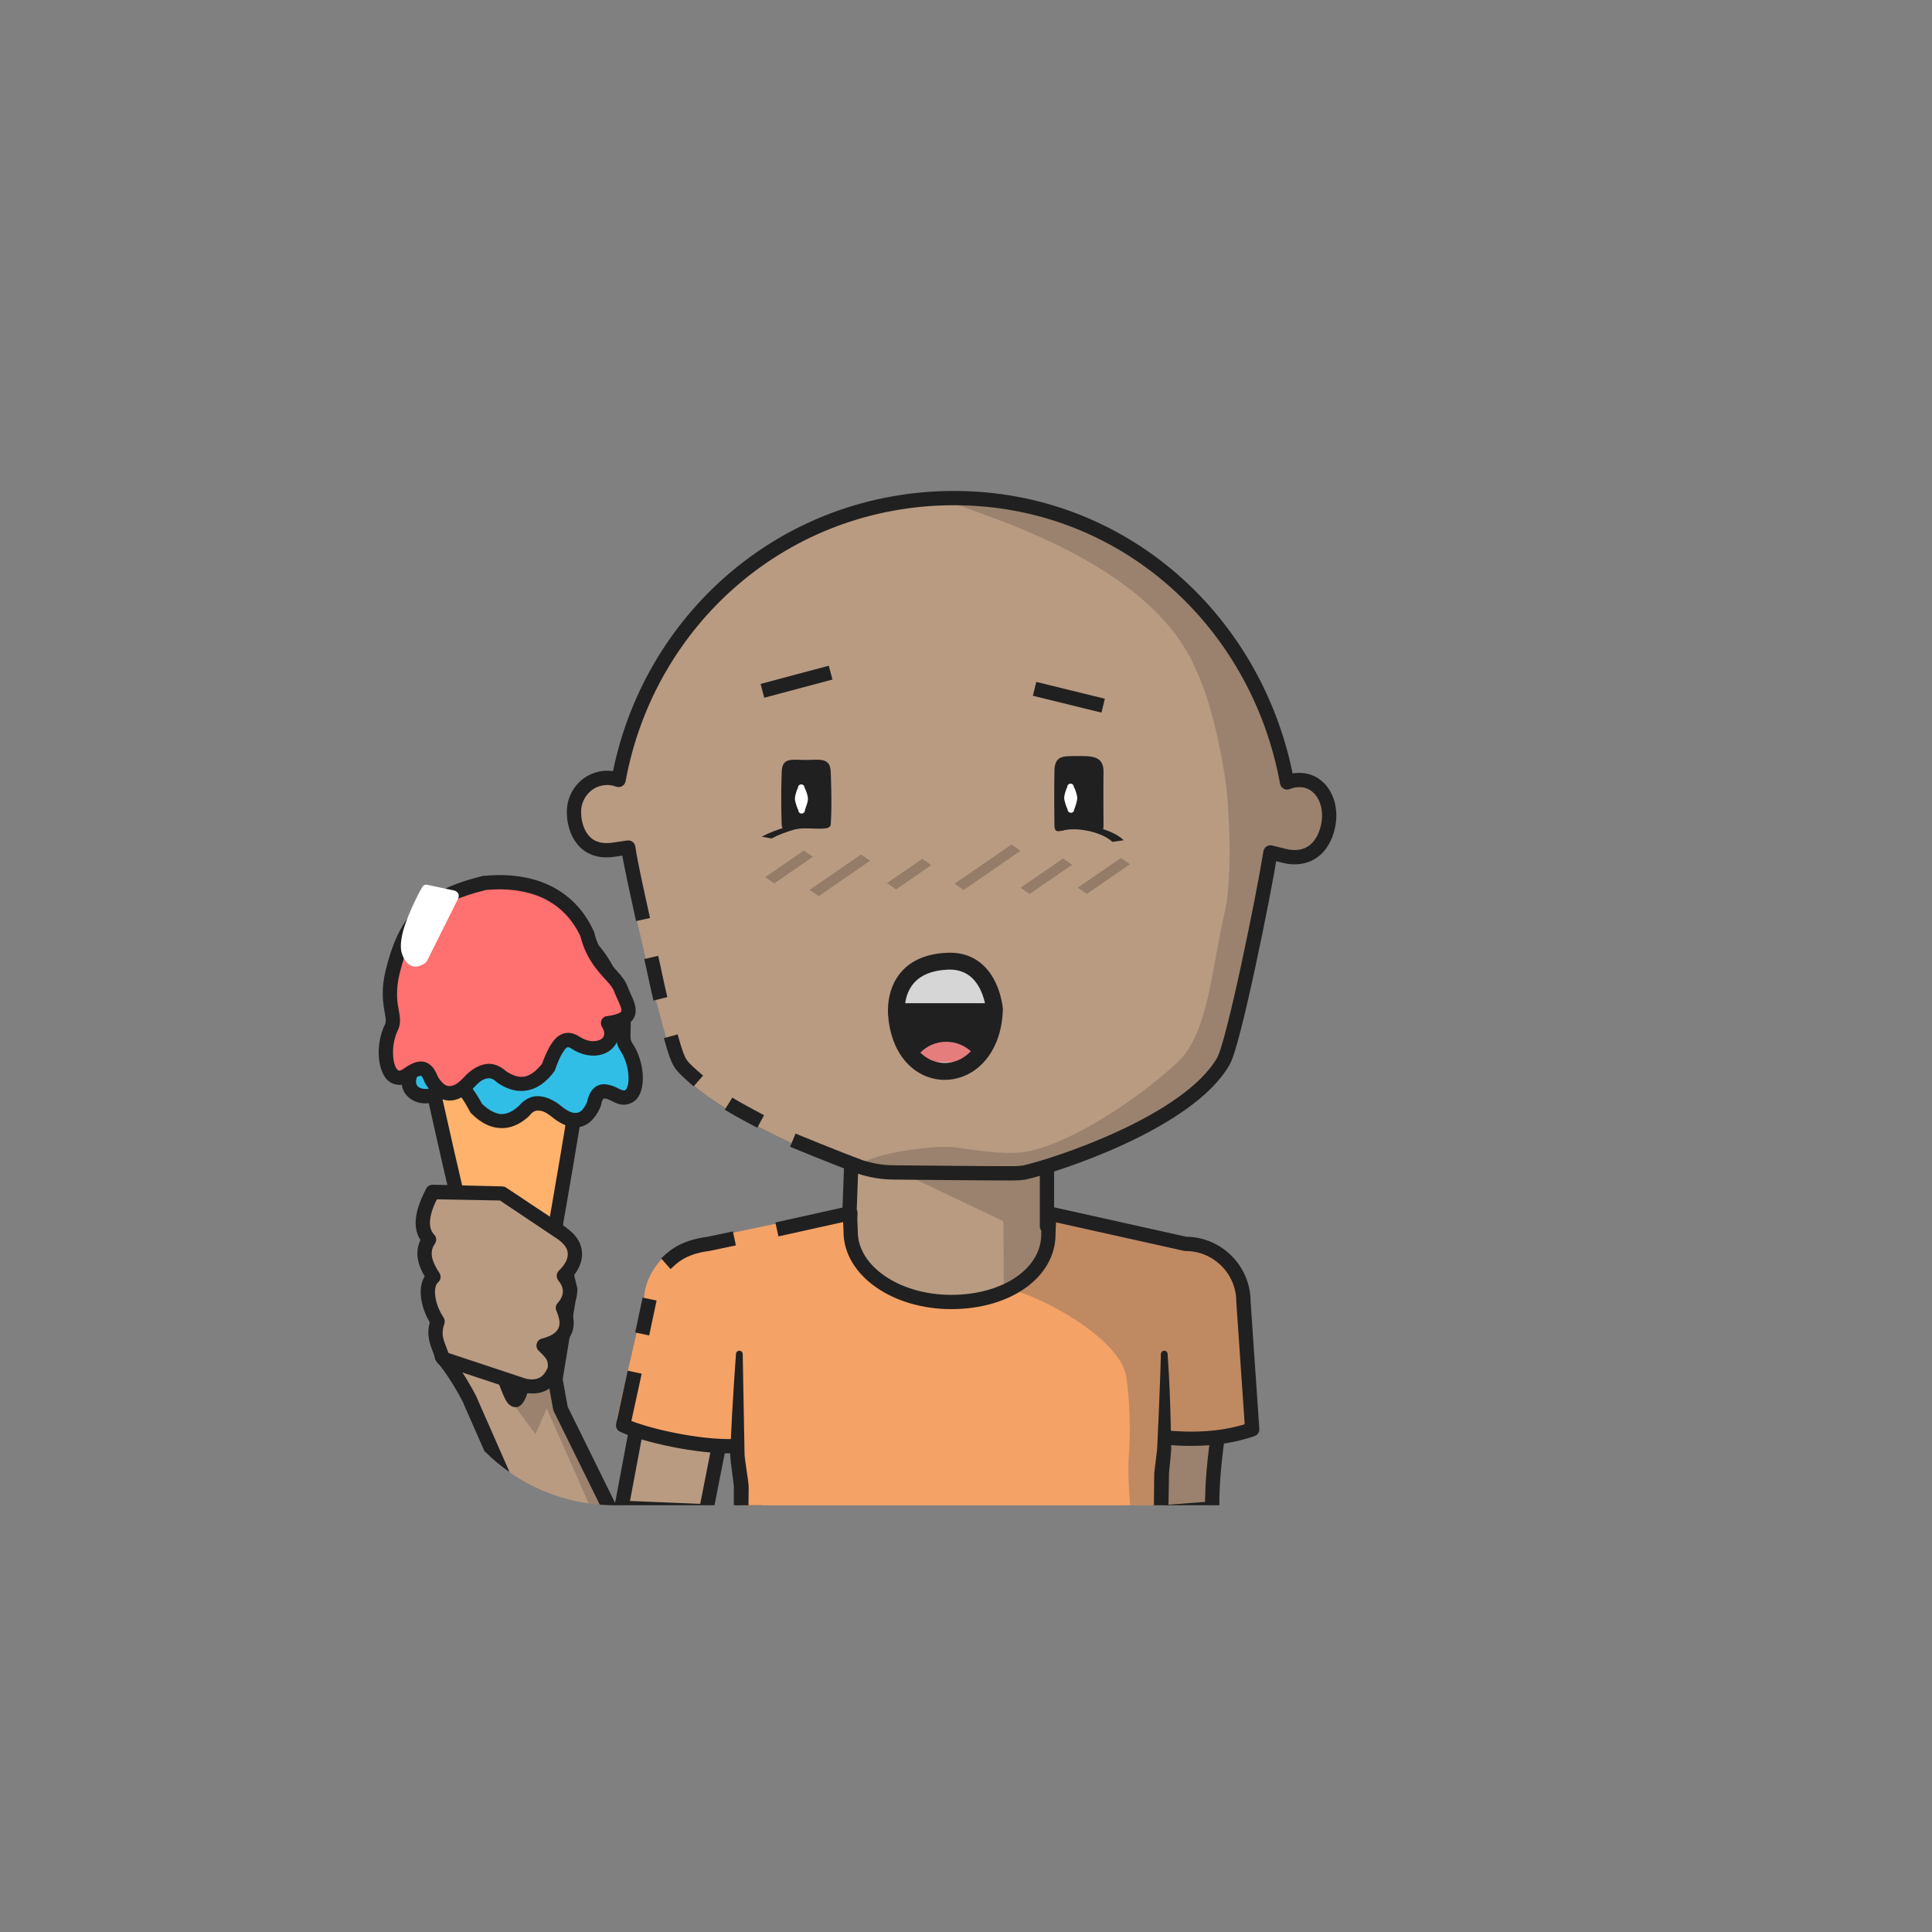 <?xml version="1.0" encoding="UTF-8" standalone="no"?>
<!DOCTYPE svg PUBLIC "-//W3C//DTD SVG 1.1//EN" "http://www.w3.org/Graphics/SVG/1.1/DTD/svg11.dtd">
<svg xmlns="http://www.w3.org/2000/svg" xmlns:xlink="http://www.w3.org/1999/xlink" xmlns:serif="http://www.serif.com/" width="100%" height="100%" viewBox="0 0 541 541" version="1.1" xml:space="preserve" style="fill-rule:evenodd;clip-rule:evenodd;stroke-linejoin:round;stroke-miterlimit:2;">
    <rect x="0" y="0" width="541" height="541" fill="#808080" stroke="none"/>
    <g transform="matrix(1,0,0,1,-10668,-117)">
        <g id="Rover" transform="matrix(0.92,0,0,1.307,10702.6,104.16)">
            <rect x="-37.05" y="10.062" width="586.957" height="413.292" style="fill:none;"/>
        </g>
    </g>
<g transform="matrix(1,0,0,1,-3896,-16858)">
        <g id="MK9U4k_Rover" transform="matrix(0.92,0,0,1.307,3930.93,16845)">
            <rect x="-37.05" y="10.062" width="586.957" height="413.292" style="fill:none;"/>
            <g transform="matrix(1.602,0,0,1.182,71.469,84.805)">
                <g id="MK9U4k_skins">
                    <g id="Diamond-Face-White" serif:id="MK9U4k_Diamond Face White">
                        <path d="M217.349,48.484C217.349,30.131 201.756,15.253 182.522,15.253C145.109,15.253 86.002,15.253 48.59,15.253C29.355,15.253 13.763,30.131 13.763,48.484C13.763,84.182 13.763,140.58 13.763,176.277C13.763,194.63 29.355,209.508 48.59,209.508L182.522,209.508C201.756,209.508 217.349,194.63 217.349,176.277C217.349,140.58 217.349,84.182 217.349,48.484Z" style="fill:none;"/>
                        <clipPath id="MK9U4k__clip1">
                            <path d="M217.349,48.484C217.349,30.131 201.756,15.253 182.522,15.253C145.109,15.253 86.002,15.253 48.59,15.253C29.355,15.253 13.763,30.131 13.763,48.484C13.763,84.182 13.763,140.58 13.763,176.277C13.763,194.63 29.355,209.508 48.59,209.508L182.522,209.508C201.756,209.508 217.349,194.63 217.349,176.277C217.349,140.58 217.349,84.182 217.349,48.484Z"/>
                        </clipPath>
                        <g clip-path="url(#MK9U4k__clip1)">
                            <g id="MK9U4k_skin2" transform="matrix(0.416,0,0,0.564,8.745,-26.529)">
                                <g>
                                    <g transform="matrix(1.63,0,0,1.148,-861.8,-526.88)">
                                        <path d="M598.934,772.422L589.198,824.206L612.899,825.196L619.055,793.969L626.464,802.368L626.844,825.589L730.109,826.205L754.744,824.438C754.379,807.425 760.04,785.809 760.404,773.028C760.521,768.9 761.024,757.984 753.996,755.737L708.423,745.403L708.423,716.914L653.995,716.914L652.929,746.113L607.526,754.505C600.591,756.882 598.929,765.633 598.934,772.422Z" style="fill:rgb(185,155,130);"/>
                                    </g>
                                    <g transform="matrix(1.878,0,0,1.412,-295.733,-22.317)">
                                        <path d="M313.592,225.533L300.253,223.265L274.853,235.067L302.85,247.545L302.956,261.91C302.977,261.947 308.321,264.338 311.61,263.09C316.187,261.352 328.072,260.443 329.265,261.077C335.413,264.349 333.638,263.054 336.544,264.86C339.357,266.608 329.439,267.584 331.26,274.674C334.695,288.053 334.866,312.164 332.38,312.386L354.012,311.476L357.772,272.683C358.647,267.032 357.54,262.38 354.904,258.499L313.592,250.006L313.592,225.533Z" style="fill:rgb(32,32,32);fill-opacity:0.2;"/>
                                    </g>
                                    <g transform="matrix(1.63,0,0,1.148,-861.8,-526.88)">
                                        <path d="M598.934,772.422L589.198,824.206L612.899,825.196L619.055,793.969L626.464,802.368L626.844,825.589L730.109,826.205L754.744,824.438C754.379,807.425 760.04,785.809 760.404,773.028C760.521,768.9 761.024,757.984 753.996,755.737L708.423,745.403L708.423,716.914L653.995,716.914L652.929,746.113L607.526,754.505C600.591,756.882 598.929,765.633 598.934,772.422Z" style="fill:none;stroke:rgb(32,32,32);stroke-width:4px;"/>
                                    </g>
                                    <g transform="matrix(1.63,0,0,1.148,-1053.36,-526.88)">
                                        <path d="M739.621,781.29L737.459,802.601C737.451,802.718 737.455,802.834 737.471,802.95L738.738,814.005C738.738,814.005 738.855,824.631 738.855,824.631C739.866,825.167 740.319,825.607 740.869,825.599C741.419,825.592 741.859,825.139 741.851,824.589L742.855,824.575L742.671,813.857C742.67,813.779 742.664,813.701 742.654,813.623L740.953,802.606C740.953,802.606 741.61,781.422 741.61,781.422C741.647,780.873 741.231,780.398 740.682,780.361C740.133,780.325 739.658,780.741 739.621,781.29Z" style="fill:rgb(32,32,32);"/>
                                    </g>
                                    <g transform="matrix(1.63,0,0,1.148,-863.62,-526.88)">
                                        <path d="M739.621,781.417L740.19,802.622C740.19,802.622 738.749,813.669 738.749,813.669C738.74,813.75 738.736,813.831 738.737,813.913L738.855,824.631C739.866,825.167 740.319,825.607 740.869,825.599C741.419,825.592 741.859,825.139 741.851,824.589L742.855,824.575L742.673,813.954C742.673,813.954 743.676,802.909 743.676,802.909C743.687,802.809 743.69,802.709 743.684,802.609L741.611,781.294C741.577,780.745 741.103,780.327 740.554,780.361C740.005,780.395 739.587,780.868 739.621,781.417Z" style="fill:rgb(32,32,32);"/>
                                    </g>
                                </g>
                            </g>
                        </g>
                    </g>
                </g>
            </g>
            <g transform="matrix(1.602,0,0,1.182,71.469,84.805)">
                <g id="MK9U4k_shirts">
                    <g id="MK9U4k_blueShirt">
                        <path d="M217.349,48.484C217.349,30.131 201.756,15.253 182.522,15.253C145.109,15.253 86.002,15.253 48.59,15.253C29.355,15.253 13.763,30.131 13.763,48.484C13.763,84.182 13.763,140.58 13.763,176.277C13.763,194.63 29.355,209.508 48.59,209.508C86.002,209.508 145.109,209.508 182.522,209.508C201.756,209.508 217.349,194.63 217.349,176.277C217.349,140.58 217.349,84.182 217.349,48.484Z" style="fill:none;"/>
                        <clipPath id="MK9U4k__clip2">
                            <path d="M217.349,48.484C217.349,30.131 201.756,15.253 182.522,15.253C145.109,15.253 86.002,15.253 48.59,15.253C29.355,15.253 13.763,30.131 13.763,48.484C13.763,84.182 13.763,140.58 13.763,176.277C13.763,194.63 29.355,209.508 48.59,209.508C86.002,209.508 145.109,209.508 182.522,209.508C201.756,209.508 217.349,194.63 217.349,176.277C217.349,140.58 217.349,84.182 217.349,48.484Z"/>
                        </clipPath>
                        <g clip-path="url(#MK9U4k__clip2)">
                            <g transform="matrix(0.835,0,0,0.796,-128.461,-41.088)">
                                <path d="M212.397,295.097L218.557,268.284C218.557,261.012 225.456,254.048 232.728,254.048L263.277,247.604C262.748,248.953 265.592,251.068 265.592,252.533C265.592,261.364 275.842,268.533 288.467,268.533C301.092,268.533 311.342,261.364 311.342,252.533C311.342,251.068 311.06,249.649 310.532,248.3L341.792,255.3C349.064,255.3 354.968,261.204 354.968,268.476L356.985,296.14C357.185,298.212 339.31,299.44 337.238,299.04L336.198,346.853L238.526,346.853L240.472,312.841L239.016,301.524C237.944,301.324 212.597,296.969 212.397,295.097Z" style="fill:rgb(245,162,102);"/>
                            </g>
                            <g transform="matrix(0.835,0,0,0.796,-128.461,-41.088)">
                                <path d="M311.1,249.209L341.792,255.3C349.064,255.3 354.968,261.204 354.968,268.476L357.434,297.069L350.562,299.684L337.122,299.701C337.322,301.774 337.38,315.583 336.355,317.427C335.456,319.046 330.431,337.716 329.608,321.042C329.318,315.159 328.436,308.714 328.917,302.991C329.326,298.136 329.036,289.992 328.301,285.532C326.463,274.373 298.161,262.238 299.93,266.426C300.94,268.816 313.404,252.334 311.1,249.209Z" style="fill:rgb(92,92,92);fill-opacity:0.35;"/>
                            </g>
                            <g transform="matrix(0.835,0,0,0.796,-128.461,-41.088)">
                                <path d="M218.157,275.813L219.841,267.866" style="fill:none;stroke:rgb(32,32,32);stroke-width:3.25px;"/>
                            </g>
                            <g transform="matrix(0.835,0,0,0.796,-128.461,-27.161)">
                                <path d="M239.062,283.861C230.962,284.131 218.809,281.387 213.817,279.112L216.449,267.024" style="fill:none;stroke:rgb(32,32,32);stroke-width:3.25px;"/>
                            </g>
                            <g transform="matrix(0.835,0,0,0.796,-128.461,-41.088)">
                                <path d="M223.535,259.814C224.809,258.696 226.97,256.102 233.221,255.3L239.139,254.052" style="fill:none;stroke:rgb(32,32,32);stroke-width:3.25px;"/>
                            </g>
                            <g transform="matrix(0.835,0,0,0.796,-128.461,-41.088)">
                                <path d="M248.813,252.011L265.536,248.3C265.393,250.131 265.592,251.068 265.592,252.533C265.592,261.364 275.842,268.533 288.467,268.533C301.092,268.533 310.584,261.933 310.584,253.102C310.584,251.637 310.757,250.559 310.721,248.376L341.792,255.3C349.064,255.3 354.968,261.204 354.968,268.476L356.956,297.533C351.306,299.492 344.75,300.093 337.331,299.398" style="fill:none;stroke:rgb(32,32,32);stroke-width:3.25px;"/>
                            </g>
                            <g transform="matrix(0.679,0,0,0.648,-6.676,-8.989)">
                                <path d="M235.959,350.276L236.33,328.306L236.962,321.591C236.855,316.371 236.74,310.756 236.533,305.567C236.375,301.63 236.16,297.954 235.941,294.878C235.928,294.358 235.494,293.947 234.974,293.961C234.453,293.974 234.042,294.408 234.056,294.928C234.012,297.287 233.91,299.995 233.804,302.906C233.591,308.778 233.314,315.428 233.005,321.535L232.198,328.238L231.96,350.228C231.946,351.332 232.832,352.239 233.935,352.252C235.039,352.265 235.946,351.38 235.959,350.276Z" style="fill:rgb(32,32,32);"/>
                            </g>
                            <g transform="matrix(0.679,0,0,0.648,-87.407,-8.989)">
                                <path d="M237.775,349.642C238.228,349.55 238.018,349.262 237.657,348.982C237.669,348.778 237.682,348.549 237.673,348.329C237.539,344.984 237.543,337.581 237.613,332.287C237.617,331.899 237.549,331.108 237.422,330.12C237.11,327.705 236.453,323.891 236.459,322.857L235.941,294.929C235.955,294.408 235.544,293.975 235.024,293.961C234.504,293.947 234.07,294.357 234.056,294.878C233.71,299.824 233.305,305.584 232.974,311.628C232.772,315.297 232.617,319.06 232.447,322.799C232.435,323.209 232.489,323.994 232.596,324.963C232.866,327.424 233.477,331.289 233.463,332.248C233.432,337.616 233.476,345.123 233.651,348.514C233.698,349.441 233.765,350.105 233.828,350.415C234.064,351.574 234.83,351.938 235.086,352.042C236.105,352.466 237.277,351.983 237.701,350.964C237.882,350.528 237.898,350.064 237.775,349.642ZM236.925,348.507C237.239,348.706 237.484,348.983 237.643,349.302C237.638,349.524 237.658,349.665 237.757,349.647L237.775,349.642C237.742,349.525 237.697,349.411 237.643,349.302C237.644,349.208 237.651,349.099 237.657,348.982C237.43,348.804 237.143,348.629 236.925,348.507Z" style="fill:rgb(32,32,32);"/>
                            </g>
                        </g>
                    </g>
                </g>
            </g>
            <g id="MK9U4k_border_mask" transform="matrix(1.602,0,0,1.182,72.819,85.186)">
                <path d="M217.349,48.484C217.349,30.131 201.756,15.253 182.522,15.253C145.109,15.253 86.002,15.253 48.59,15.253C29.355,15.253 13.763,30.131 13.763,48.484L13.763,176.277C13.763,194.63 29.355,209.508 48.59,209.508L182.522,209.508C201.756,209.508 217.349,194.63 217.349,176.277C217.349,140.58 217.349,84.182 217.349,48.484Z" style="fill:none;"/>
            </g>
        </g>
    </g><g transform="matrix(1,0,0,1,-769,-1856)">
        <g id="GgYUVp_Avatar_ssal" transform="matrix(0.92,0,0,1.307,803.469,1843.28)">
            <rect x="-37.05" y="10.062" width="586.957" height="413.292" style="fill:none;"/>
            <g transform="matrix(1.602,0,0,1.182,71.469,84.805)">
                <g id="GgYUVp_skins">
                    <g id="GgYUVp_skin1">
                        <path d="M217.349,48.484C217.349,30.131 201.756,15.253 182.522,15.253L48.59,15.253C29.355,15.253 13.763,30.131 13.763,48.484L13.763,176.277C13.763,194.63 29.355,209.508 48.59,209.508L182.522,209.508C201.756,209.508 217.349,194.63 217.349,176.277L217.349,48.484Z" style="fill:none;"/>
                        <clipPath id="GgYUVp__clip1">
                            <path d="M217.349,48.484C217.349,30.131 201.756,15.253 182.522,15.253L48.59,15.253C29.355,15.253 13.763,30.131 13.763,48.484L13.763,176.277C13.763,194.63 29.355,209.508 48.59,209.508L182.522,209.508C201.756,209.508 217.349,194.63 217.349,176.277L217.349,48.484Z"/>
                        </clipPath>
                        <g clip-path="url(#GgYUVp__clip1)">
                            <g id="GgYUVp_skin2" transform="matrix(0.416,0,0,0.564,8.745,-26.529)">
                                <g transform="matrix(1.63,0,0,1.148,-1172.53,-2972.84)">
                                    <path d="M846.803,2860.49C846.765,2860.42 802.829,2843.83 795.424,2830.45C792.082,2824.41 780.845,2774.17 780.248,2770.15C779.724,2770.24 778.638,2770.24 778.094,2770.33C769.777,2771.58 766.985,2764.98 766.985,2759.73C766.985,2754.48 771.151,2750.22 776.283,2750.22C777.408,2750.22 778.486,2750.43 779.484,2750.8C787.741,2705.8 826.123,2671.9 873.489,2671.9C920.892,2671.9 958.583,2706.45 966.797,2751.5C967.865,2751.06 969.031,2750.82 970.252,2750.82C975.384,2750.82 978.596,2755.44 978.596,2760.68C978.596,2765.93 975.588,2773.62 966.982,2772.27C966.343,2772.17 962.752,2771.23 962.142,2771.1C960.265,2782.94 950.709,2825.84 947.923,2830.9C942.678,2840.45 910.004,2854.24 896.582,2859.24C893.222,2860.4 889.686,2860.98 886.129,2860.93C874.326,2860.82 846.803,2860.49 846.803,2860.49Z" style="fill:rgb(185,155,130);"/>
                                </g>
                                <g transform="matrix(2.005,0,0,1.412,-329.647,-22.317)">
                                    <g id="GgYUVp_shadow_norm">
                                        <path d="M307.174,236.131C303.818,236.17 270.888,236.759 269.047,235.063C266.671,232.875 282.525,230.115 288.602,230.409C292.157,230.581 301.21,232.639 306.898,231.361C317.805,228.911 332.576,218.67 340.645,211.141C347.72,204.539 348.447,189.363 351.36,177.075C353.146,169.54 352.513,153.188 351.442,146.296C348.841,129.564 345.04,122.302 344.908,121.983C332.488,91.857 277.797,82.791 289.848,82.791C328.387,82.791 359.764,111.131 366.442,147.75C367.31,147.394 368.258,147.198 369.251,147.198C373.423,147.198 374.713,151.261 374.713,155.527C374.713,159.793 372.374,164.852 368.202,164.852C367.676,164.852 362.024,163.28 361.529,163.175C362.174,167.843 352.867,209.356 350.112,211.968C342.756,218.946 336.15,223.456 327.009,228.204C321.204,231.219 313.147,236.062 307.174,236.131Z" style="fill:rgb(32,32,32);fill-opacity:0.2;"/>
                                    </g>
                                </g>
                                <g transform="matrix(1.63,0,0,1.148,-1172.53,-2972.84)">
                                    <path d="M819.294,2846.42C816.456,2844.89 812.84,2843.02 810.298,2841.43" style="fill:none;stroke:rgb(32,32,32);stroke-width:4px;"/>
                                </g>
                                <g transform="matrix(1.63,0,0,1.148,-1172.53,-2972.84)">
                                    <path d="M801.839,2835.07C799.775,2833.27 797.536,2831.45 796.619,2829.81C795.974,2828.66 795.354,2827.07 794.108,2822.56" style="fill:none;stroke:rgb(32,32,32);stroke-width:4px;"/>
                                </g>
                                <g transform="matrix(1.63,0,0,1.148,-1172.53,-2972.84)">
                                    <path d="M791.208,2812.08C790.384,2808.75 789.456,2804.05 788.63,2800.49" style="fill:none;stroke:rgb(32,32,32);stroke-width:4px;"/>
                                </g>
                                <g transform="matrix(1.63,0,0,1.148,-1172.53,-2972.84)">
                                    <path d="M786.342,2789.88C784.417,2781.15 782.826,2774 782.192,2769.73C781.667,2769.82 778.638,2770.24 778.094,2770.33C769.777,2771.58 766.985,2764.98 766.985,2759.73C766.985,2754.48 771.151,2750.22 776.283,2750.22C777.408,2750.22 778.486,2750.43 779.484,2750.8C787.741,2705.8 826.123,2671.9 873.489,2671.9C920.892,2671.9 958.583,2706.45 966.797,2751.5C967.865,2751.06 969.031,2750.82 970.252,2750.82C975.384,2750.82 978.596,2755.44 978.596,2760.68C978.596,2765.93 975.588,2773.62 966.982,2772.27C966.343,2772.17 962.752,2771.23 962.142,2771.1C960.265,2782.94 951.836,2824.49 948.97,2829.51C939.215,2846.6 902.062,2858.72 893.08,2860.73C892.011,2860.87 890.933,2860.94 889.854,2860.93C884.336,2860.95 865.479,2860.77 856.496,2860.68C853.386,2860.65 850.3,2860.14 847.341,2859.19C839.981,2856.48 828.306,2851.65 828.306,2851.65" style="fill:none;stroke:rgb(32,32,32);stroke-width:4px;"/>
                                </g>
                            </g>
                        </g>
                    </g>
                </g>
            </g>
        </g>
    </g><g transform="matrix(1,0,0,1,-2646,0)">
        <g id="GN4Upg_b1_h1_fg_buzzCut" transform="matrix(0.92,0,0,1.307,2680.92,-13.147)">
            <rect x="-37.05" y="10.062" width="586.957" height="413.292" style="fill:none;"/>
        </g>
    </g><g transform="matrix(1,0,0,1,-807,-6818)">
        <g id="G6mUVL_b_m12_WowMouth" transform="matrix(0.92,0,0,1.307,841.91,6805.66)">
            <rect x="-37.05" y="10.062" width="586.957" height="413.292" style="fill:none;"/>
            <g transform="matrix(-0.412,-3.55082e-17,5.87256e-17,-0.338,346.329,450.089)">
                <g id="G6mUVL_mouths">
                    <path id="G6mUVL_cute_smile_mouth" d="M198.067,664.123C198.881,637.525 217.486,624.126 235.65,624.563C252.154,624.961 268.293,636.781 270.394,660.503C270.534,662.086 274.157,692.804 232.852,694.415C200.879,695.661 198.067,664.123 198.067,664.123Z" style="fill:rgb(32,32,32);"/>
                    <clipPath id="G6mUVL__clip1">
                        <path id="cute_smile_mouth1" serif:id="G6mUVL_cute_smile_mouth" d="M198.067,664.123C198.881,637.525 217.486,624.126 235.65,624.563C252.154,624.961 268.293,636.781 270.394,660.503C270.534,662.086 274.157,692.804 232.852,694.415C200.879,695.661 198.067,664.123 198.067,664.123Z"/>
                    </clipPath>
                    <g clip-path="url(#G6mUVL__clip1)">
                        <g transform="matrix(-2.64,2.77592e-16,-3.23263e-16,-2.267,19262,39946)">
                            <rect x="7183.4" y="17310.7" width="51.958" height="15.37" style="fill:rgb(214,214,214);"/>
                        </g>
                        <g transform="matrix(-2.64,2.77592e-16,-3.23263e-16,-2.267,19262,39941.5)">
                            <circle cx="7207.72" cy="17345.1" r="10.233" style="fill:rgb(229,125,125);"/>
                        </g>
                        <g transform="matrix(-2.64,2.77592e-16,-3.23263e-16,-2.267,19262,39873.8)">
                            <rect x="7183.4" y="17310.7" width="51.958" height="15.37" style="fill:rgb(214,214,214);"/>
                        </g>
                    </g>
                    <path id="cute_smile_mouth2" serif:id="G6mUVL_cute_smile_mouth" d="M191.84,663.982C191.835,664.165 191.84,664.349 191.856,664.531C191.856,664.531 193.196,679.05 203.498,689.297C209.739,695.505 219.076,700.306 233.135,699.758C249.139,699.133 259.191,694.505 265.601,688.845C278.443,677.508 276.713,661.326 276.604,660.097C275.596,648.711 271.589,639.811 265.999,633.294C258.106,624.093 247.011,619.486 235.825,619.217C223.534,618.921 211.009,623.873 202.41,634.143C196.359,641.371 192.228,651.316 191.84,663.982ZM204.303,663.961C204.664,653.992 207.741,646.1 212.524,640.387C218.458,633.3 226.993,629.705 235.475,629.91C243.104,630.093 250.587,633.363 255.97,639.639C260.395,644.797 263.385,651.895 264.183,660.908C264.26,661.78 265.783,673.343 256.672,681.387C251.944,685.561 244.372,688.612 232.569,689.072C223.284,689.434 217.049,686.407 212.927,682.307C205.909,675.326 204.503,665.68 204.304,663.977L204.303,663.961Z" style="fill:rgb(32,32,32);"/>
                </g>
            </g>
        </g>
    </g><g transform="matrix(1,0,0,1,-3214,-16858)">
        <g id="MVQU84_Rover" transform="matrix(0.92,0,0,1.307,3248.73,16845)">
            <rect x="-37.05" y="10.062" width="586.957" height="413.292" style="fill:none;"/>
            <g transform="matrix(1.602,0,0,1.182,71.469,84.805)">
                <g id="MVQU84_skins">
                    <g id="Diamond-Face-White" serif:id="MVQU84_Diamond Face White">
                        <path d="M217.349,48.484C217.349,30.131 201.756,15.253 182.522,15.253C145.109,15.253 86.002,15.253 48.59,15.253C29.355,15.253 13.763,30.131 13.763,48.484C13.763,84.182 13.763,140.58 13.763,176.277C13.763,194.63 29.355,209.508 48.59,209.508C86.002,209.508 145.109,209.508 182.522,209.508C201.756,209.508 217.349,194.63 217.349,176.277C217.349,140.58 217.349,84.182 217.349,48.484Z" style="fill:none;"/>
                        <clipPath id="MVQU84__clip1">
                            <path d="M217.349,48.484C217.349,30.131 201.756,15.253 182.522,15.253C145.109,15.253 86.002,15.253 48.59,15.253C29.355,15.253 13.763,30.131 13.763,48.484C13.763,84.182 13.763,140.58 13.763,176.277C13.763,194.63 29.355,209.508 48.59,209.508C86.002,209.508 145.109,209.508 182.522,209.508C201.756,209.508 217.349,194.63 217.349,176.277C217.349,140.58 217.349,84.182 217.349,48.484Z"/>
                        </clipPath>
                        <g clip-path="url(#MVQU84__clip1)">
                            <g transform="matrix(0.602,0.159,-0.236,0.815,31.356,-68.326)">
                                <g id="MVQU84_skin2">
                                    <g>
                                        <g transform="matrix(0.906,-0.082,0.106,0.585,-7300.12,-8110.43)">
                                            <path d="M6435.54,15303.7L6408.58,15255.7L6409.09,15224.4L6405.42,15208.8L6402.83,15198.8C6399.91,15191.2 6385.53,15180.3 6384.07,15184.7L6386.82,15198.2L6390.95,15208.9L6376.26,15204.5L6360.59,15202.9C6344.98,15200.7 6363.85,15249.5 6363.85,15249.5C6370.27,15251.1 6381.48,15265.5 6381.88,15266.7L6399.16,15299.5C6401.47,15301 6403.48,15302.1 6409.6,15303.7C6420.99,15306.6 6432.71,15305.1 6435.54,15303.7Z" style="fill:rgb(185,155,130);"/>
                                        </g>
                                        <g transform="matrix(0.906,-0.082,0.106,0.585,-7300.12,-8110.43)">
                                            <path d="M6435.54,15303.7L6408.58,15255.7L6409.09,15224.4L6405.42,15208.8L6402.83,15198.8C6399.91,15191.2 6385.53,15180.3 6384.07,15184.7L6386.82,15198.2L6390.95,15208.9L6389.81,15260.5L6404.6,15276.8L6407.09,15267L6428.83,15304.9C6429.41,15305.5 6435.3,15304.7 6435.54,15303.7Z" style="fill:rgb(32,32,32);fill-opacity:0.2;"/>
                                        </g>
                                        <g transform="matrix(0.906,-0.082,0.106,0.585,-7300.12,-8110.43)">
                                            <path d="M6439.42,15310.6L6411.64,15266.3L6408.49,15256L6409.11,15222.9L6402.3,15204.1L6399.71,15194.1C6396.8,15186.5 6382.41,15175.7 6380.96,15180L6383.7,15193.5L6387.83,15204.3L6376.26,15204.5L6360.55,15197.8C6354.2,15196.9 6363.85,15249.5 6363.85,15249.5C6370.27,15251.1 6381.36,15267.4 6381.76,15268.6L6403.44,15306.6" style="fill:none;stroke:rgb(32,32,32);stroke-width:4.96px;"/>
                                        </g>
                                    </g>
                                </g>
                            </g>
                        </g>
                    </g>
                </g>
            </g>
            <g transform="matrix(0.906,-0.004,0.006,0.674,-8674.81,-12038.1)">
                <path d="M9555.99,18271.3C9575.48,18271.6 9592.75,18271.9 9607.61,18272.3C9607.61,18272.3 9589.44,18377.5 9584.59,18377.4C9579.52,18377.3 9555.99,18271.3 9555.99,18271.3Z" style="fill:rgb(255,178,108);"/>
                <path d="M9556.04,18269C9555.31,18269 9554.61,18269.3 9554.14,18269.8C9553.68,18270.3 9553.49,18271 9553.64,18271.7C9553.64,18271.7 9565.82,18326.6 9574.55,18357.5C9577.12,18366.6 9579.42,18373.6 9581.03,18376.7C9581.58,18377.8 9582.13,18378.5 9582.56,18378.8C9583.25,18379.4 9583.95,18379.6 9584.53,18379.6C9585.18,18379.7 9585.94,18379.5 9586.66,18378.8C9587.08,18378.4 9587.6,18377.7 9588.1,18376.6C9589.51,18373.5 9591.43,18366.5 9593.52,18357.5C9600.61,18326.9 9609.98,18272.7 9609.98,18272.7C9610.09,18272 9609.9,18271.4 9609.45,18270.8C9609.01,18270.3 9608.36,18270 9607.67,18270L9556.04,18269ZM9584.48,18372.8C9581.75,18366.1 9577.68,18351.3 9573.54,18335C9567.29,18310.4 9560.94,18282.4 9558.97,18273.6L9558.97,18273.6L9604.79,18274.5C9603.3,18283 9598.36,18310.9 9593.36,18335.5C9590.1,18351.5 9586.82,18366.1 9584.48,18372.8Z" style="fill:rgb(32,32,32);"/>
            </g>
            <g transform="matrix(1.536,0.143,-0.142,0.759,-11982.2,-15002.4)">
                <path d="M9555.24,18315.3L9568.86,18313.2L9581.62,18322.1C9585.8,18325.3 9584.98,18330.2 9582.99,18333.7C9584.86,18336.4 9585.18,18339.4 9583.62,18342.7C9585.81,18347.8 9584.83,18351.5 9580.82,18353.9C9582.39,18355.4 9583.77,18357 9583.59,18360.1C9582.77,18364.6 9580.74,18365.9 9578.1,18365.6L9561.58,18361.1C9559.99,18356.8 9558.95,18355.1 9559.57,18351C9557.2,18347.3 9555.95,18341.4 9557.62,18338.8C9555.08,18334.8 9554.74,18331.5 9555.81,18328.6C9553.11,18325.5 9554.13,18319.8 9555.24,18315.3Z" style="fill:rgb(185,155,130);"/>
                <path d="M9555.09,18313.3C9554.55,18313.4 9554.1,18313.9 9553.92,18314.7C9553.21,18317.5 9552.56,18320.8 9552.71,18323.8C9552.81,18325.8 9553.24,18327.6 9554.14,18329.1C9553.82,18330.4 9553.74,18331.9 9553.94,18333.4C9554.16,18335.1 9554.77,18337 9555.89,18339C9555.43,18340.5 9555.33,18342.3 9555.61,18344.3C9555.96,18346.8 9556.85,18349.4 9558.07,18351.6C9557.9,18353.2 9557.98,18354.6 9558.24,18355.8C9558.59,18357.7 9559.36,18359.4 9560.34,18362.1C9560.54,18362.6 9560.9,18363 9561.32,18363.1L9577.83,18367.6C9577.88,18367.6 9577.94,18367.6 9577.99,18367.6C9579.74,18367.8 9581.26,18367.4 9582.48,18366.2C9583.58,18365.1 9584.45,18363.3 9584.94,18360.6C9584.96,18360.5 9584.98,18360.4 9584.98,18360.3C9585.08,18358.6 9584.85,18357.3 9584.4,18356.1C9584.14,18355.4 9583.79,18354.8 9583.38,18354.2C9584.62,18353.1 9585.43,18351.7 9585.84,18350.1C9586.4,18348 9586.26,18345.5 9585.24,18342.7C9585.88,18341 9586.1,18339.4 9585.99,18337.8C9585.89,18336.4 9585.48,18335 9584.77,18333.6C9585.67,18331.6 9586.18,18329.3 9585.98,18327.1C9585.76,18324.7 9584.75,18322.2 9582.29,18320.4C9582.27,18320.3 9582.26,18320.3 9582.24,18320.3L9569.48,18311.4C9569.24,18311.2 9568.97,18311.2 9568.7,18311.2L9555.09,18313.3ZM9556.28,18317.2L9568.61,18315.2C9568.61,18315.2 9580.98,18323.9 9580.98,18323.9C9582.37,18325 9583.07,18326.2 9583.2,18327.6C9583.35,18329.3 9582.71,18331 9581.89,18332.5C9581.44,18333.3 9581.49,18334.4 9581.99,18335.2C9582.68,18336.1 9583.12,18337.1 9583.2,18338.2C9583.28,18339.3 9583.01,18340.4 9582.46,18341.6C9582.15,18342.2 9582.14,18343.1 9582.42,18343.7C9583.25,18345.7 9583.59,18347.3 9583.22,18348.7C9582.84,18350.1 9581.82,18351.1 9580.29,18352C9579.81,18352.3 9579.48,18352.9 9579.43,18353.7C9579.38,18354.4 9579.61,18355.1 9580.04,18355.5C9580.69,18356.2 9581.32,18356.8 9581.75,18357.6C9582.05,18358.2 9582.22,18358.9 9582.19,18359.8C9581.91,18361.3 9581.48,18362.3 9580.86,18362.9C9580.17,18363.6 9579.28,18363.8 9578.29,18363.7C9578.28,18363.7 9562.5,18359.4 9562.5,18359.4C9561.79,18357.5 9561.21,18356.2 9560.94,18354.8C9560.75,18353.8 9560.74,18352.8 9560.94,18351.4C9561.03,18350.8 9560.91,18350.2 9560.61,18349.7C9559.68,18348.2 9558.96,18346.4 9558.56,18344.6C9558.32,18343.5 9558.2,18342.5 9558.28,18341.5C9558.33,18341 9558.43,18340.5 9558.65,18340.2C9559.14,18339.4 9559.14,18338.3 9558.66,18337.5C9557.74,18336 9557.15,18334.7 9556.85,18333.5C9556.51,18332 9556.61,18330.7 9557.04,18329.6C9557.36,18328.7 9557.21,18327.7 9556.68,18327.1C9555.89,18326.2 9555.58,18324.9 9555.51,18323.5C9555.41,18321.5 9555.8,18319.2 9556.28,18317.2L9556.28,18317.2Z" style="fill:rgb(32,32,32);"/>
            </g>
            <g transform="matrix(1.067,0.147,-0.209,0.751,-6274.7,-14898.8)">
                <path d="M9564.7,18241.2C9551.65,18244.4 9543.34,18252.5 9542.33,18264.2C9543.16,18273.6 9538.54,18277.5 9538.49,18281.8C9538.43,18286.3 9536.18,18291.6 9545.02,18289.6C9543.59,18295.8 9550.9,18297.7 9555.48,18291.7C9558.28,18288.1 9561.82,18292.1 9564.91,18295.8C9570.47,18299.5 9574.79,18298.6 9578.15,18294C9579.67,18291 9582.35,18290.1 9586.63,18292.1C9592.32,18295.4 9595.7,18294 9596.98,18288.4C9596.97,18284.3 9598.69,18283.5 9602.56,18284.7C9609.73,18286.8 9607.86,18275.8 9602.74,18270.8C9600.17,18268.3 9602.45,18264.2 9597.25,18256.2C9589.11,18243.7 9581.68,18239.6 9564.7,18241.2Z" style="fill:rgb(49,190,230);"/>
                <path d="M9564.51,18239.2C9564.41,18239.2 9564.32,18239.3 9564.22,18239.3C9557.62,18240.9 9552.17,18243.7 9548.15,18247.5C9543.65,18251.8 9540.91,18257.4 9540.33,18264.1C9540.32,18264.2 9540.32,18264.3 9540.33,18264.4C9540.57,18267 9540.34,18269.2 9539.9,18271C9539.35,18273.4 9538.46,18275.2 9537.77,18276.9C9537.03,18278.6 9536.51,18280.2 9536.49,18281.8C9536.46,18283.5 9536.15,18285.2 9536.19,18286.7C9536.22,18287.8 9536.44,18288.8 9536.89,18289.6C9537.69,18291 9539.34,18292.2 9542.87,18292C9543.12,18294.4 9544.55,18296 9546.43,18296.8C9549.32,18298.1 9553.79,18297.2 9557.06,18293C9557.33,18292.6 9557.56,18292.4 9557.85,18292.3C9558.41,18292.2 9558.94,18292.6 9559.53,18293.1C9560.83,18294 9562.13,18295.6 9563.36,18297.1C9563.49,18297.3 9563.64,18297.4 9563.8,18297.5C9566.92,18299.6 9569.74,18300.3 9572.23,18300C9575.08,18299.7 9577.61,18298.1 9579.76,18295.2C9579.82,18295.1 9579.88,18295 9579.93,18294.9C9580.45,18293.9 9581.13,18293.2 9582.14,18293.1C9583.12,18292.9 9584.29,18293.2 9585.71,18293.9C9588.97,18295.7 9591.64,18296.2 9593.68,18295.6C9596.16,18294.9 9598.04,18292.7 9598.93,18288.8C9598.96,18288.7 9598.98,18288.5 9598.98,18288.4C9598.97,18287.7 9599.02,18287.2 9599.13,18286.8C9599.19,18286.6 9599.22,18286.4 9599.37,18286.3C9599.59,18286.2 9599.89,18286.2 9600.26,18286.2C9600.76,18286.3 9601.34,18286.4 9601.98,18286.6C9604.15,18287.3 9605.76,18287 9606.9,18286.2C9607.92,18285.6 9608.64,18284.6 9609.01,18283.3C9609.47,18281.6 9609.33,18279.3 9608.62,18276.9C9607.78,18274.2 9606.19,18271.4 9604.14,18269.4C9603.52,18268.7 9603.41,18268 9603.25,18267C9602.98,18265.5 9602.77,18263.6 9601.94,18261.2C9601.34,18259.4 9600.43,18257.4 9598.93,18255.1C9594.42,18248.2 9590.06,18243.7 9584.41,18241.3C9579.28,18239 9573.05,18238.4 9564.51,18239.2ZM9565.04,18243.2C9572.64,18242.5 9578.23,18242.9 9582.81,18244.9C9587.81,18247.1 9591.58,18251.2 9595.57,18257.3C9596.49,18258.7 9597.16,18260 9597.65,18261.2C9598.95,18264.2 9599.06,18266.5 9599.4,18268.2C9599.72,18269.8 9600.22,18271.1 9601.34,18272.2C9603.24,18274.1 9604.62,18276.9 9605.11,18279.4C9605.29,18280.3 9605.35,18281.2 9605.2,18282C9605.13,18282.3 9605.05,18282.6 9604.83,18282.8C9604.47,18283.1 9603.91,18283 9603.13,18282.8C9600.54,18282 9598.65,18282.1 9597.39,18282.8C9596.01,18283.6 9595.02,18285.2 9594.98,18288.2C9594.51,18290.1 9593.86,18291.4 9592.59,18291.7C9591.3,18292.1 9589.68,18291.5 9587.62,18290.4C9587.57,18290.3 9587.52,18290.3 9587.48,18290.3C9584.48,18288.9 9582.09,18288.8 9580.25,18289.4C9578.66,18290 9577.38,18291.2 9576.45,18292.9C9575.09,18294.7 9573.58,18295.9 9571.79,18296.1C9570.13,18296.2 9568.31,18295.6 9566.26,18294.3C9564.91,18292.7 9563.48,18291.1 9562.07,18290C9561.05,18289.2 9560.02,18288.6 9559.04,18288.4C9557.25,18288 9555.47,18288.5 9553.89,18290.5C9552.36,18292.5 9550.48,18293.4 9548.89,18293.3C9548.16,18293.3 9547.51,18293 9547.16,18292.4C9546.8,18291.8 9546.75,18291 9546.97,18290.1C9547.13,18289.4 9546.93,18288.7 9546.45,18288.2C9545.96,18287.7 9545.26,18287.5 9544.59,18287.7C9543.11,18288 9542,18288.1 9541.17,18288C9540.79,18287.9 9540.51,18287.9 9540.38,18287.7C9540.14,18287.2 9540.17,18286.7 9540.19,18286C9540.24,18284.7 9540.47,18283.3 9540.49,18281.9C9540.5,18280.7 9540.94,18279.6 9541.46,18278.4C9542.22,18276.6 9543.18,18274.5 9543.79,18271.9C9544.31,18269.8 9544.59,18267.3 9544.33,18264.2C9544.85,18258.7 9547.15,18254 9550.91,18250.4C9554.44,18247.1 9559.25,18244.6 9565.03,18243.2L9565.04,18243.2Z" style="fill:rgb(32,32,32);"/>
            </g>
            <g transform="matrix(-1.026,0.252,0.358,0.723,3392.83,-15399.6)">
                <path d="M9564.7,18241.2C9551.65,18244.4 9543.34,18252.5 9542.33,18264.2C9543.16,18273.6 9538.54,18277.5 9538.49,18281.8C9538.43,18286.3 9536.18,18291.6 9545.02,18289.6C9543.59,18295.8 9550.9,18297.7 9555.48,18291.7C9558.28,18288.1 9561.82,18292.1 9564.91,18295.8C9570.47,18299.5 9574.79,18298.6 9578.15,18294C9579.67,18291 9582.35,18290.1 9586.63,18292.1C9592.32,18295.4 9595.7,18294 9596.98,18288.4C9596.97,18284.3 9598.69,18283.5 9602.56,18284.7C9609.73,18286.8 9607.86,18275.8 9602.74,18270.8C9600.17,18268.3 9602.45,18264.2 9597.25,18256.2C9589.11,18243.7 9581.68,18239.6 9564.7,18241.2Z" style="fill:rgb(255,112,112);"/>
                <path d="M9564.22,18239.3C9564.32,18239.3 9564.41,18239.2 9564.51,18239.2C9573.05,18238.4 9579.28,18239 9584.41,18241.3C9590.06,18243.7 9594.42,18248.2 9598.93,18255.1C9600.43,18257.4 9601.34,18259.4 9601.94,18261.2C9602.77,18263.6 9602.98,18265.5 9603.25,18267C9603.41,18268 9603.52,18268.7 9604.14,18269.4C9606.19,18271.4 9607.78,18274.2 9608.62,18276.9C9609.33,18279.3 9609.47,18281.6 9609.01,18283.3C9608.64,18284.6 9607.92,18285.6 9606.9,18286.2C9605.76,18287 9604.15,18287.3 9601.98,18286.6C9601.34,18286.4 9600.76,18286.3 9600.26,18286.2C9599.89,18286.2 9599.59,18286.2 9599.37,18286.3C9599.22,18286.4 9599.19,18286.6 9599.13,18286.8C9599.02,18287.2 9598.97,18287.7 9598.98,18288.4C9598.98,18288.5 9598.96,18288.7 9598.93,18288.8C9598.04,18292.7 9596.16,18294.9 9593.68,18295.6C9591.64,18296.2 9588.96,18295.7 9585.71,18293.9C9584.3,18293.2 9583.12,18292.9 9582.14,18293.1C9581.13,18293.2 9580.45,18293.9 9579.93,18294.9C9579.88,18295 9579.82,18295.1 9579.76,18295.2C9577.61,18298.1 9575.08,18299.7 9572.23,18300C9569.74,18300.3 9566.92,18299.6 9563.8,18297.5C9563.64,18297.4 9563.49,18297.3 9563.36,18297.1C9562.13,18295.6 9560.83,18294 9559.53,18293.1C9558.94,18292.6 9558.41,18292.2 9557.85,18292.3C9557.56,18292.4 9557.33,18292.6 9557.06,18293C9553.79,18297.2 9549.32,18298.1 9546.43,18296.8C9544.55,18296 9543.12,18294.4 9542.87,18292C9539.34,18292.2 9537.69,18291 9536.89,18289.6C9536.44,18288.8 9536.22,18287.8 9536.19,18286.7C9536.15,18285.2 9536.46,18283.5 9536.49,18281.8C9536.51,18280.2 9537.03,18278.6 9537.77,18276.9C9538.46,18275.2 9539.35,18273.4 9539.9,18271C9540.34,18269.2 9540.57,18267 9540.33,18264.4C9540.32,18264.3 9540.32,18264.2 9540.33,18264.1C9540.91,18257.4 9543.65,18251.8 9548.15,18247.5C9552.17,18243.7 9557.62,18240.9 9564.22,18239.3ZM9565.04,18243.2C9559.25,18244.6 9554.44,18247.1 9550.91,18250.4C9547.15,18254 9544.85,18258.7 9544.33,18264.2C9544.59,18267.3 9544.31,18269.8 9543.79,18271.9C9543.18,18274.5 9542.22,18276.6 9541.46,18278.4C9540.94,18279.6 9540.5,18280.7 9540.49,18281.9C9540.47,18283.3 9540.24,18284.7 9540.19,18286C9540.17,18286.7 9540.14,18287.2 9540.38,18287.7C9540.51,18287.9 9540.79,18287.9 9541.17,18288C9542,18288.1 9543.11,18288 9544.59,18287.7C9545.26,18287.5 9545.96,18287.7 9546.45,18288.2C9546.93,18288.7 9547.13,18289.4 9546.97,18290.1C9546.75,18291 9546.8,18291.8 9547.16,18292.4C9547.51,18293 9548.16,18293.3 9548.89,18293.3C9550.48,18293.4 9552.36,18292.5 9553.89,18290.5C9555.47,18288.5 9557.25,18288 9559.04,18288.4C9560.02,18288.6 9561.05,18289.2 9562.07,18290C9563.48,18291.1 9564.91,18292.7 9566.26,18294.3C9568.31,18295.6 9570.13,18296.2 9571.79,18296.1C9573.58,18295.9 9575.09,18294.7 9576.45,18292.9C9577.38,18291.2 9578.66,18290 9580.25,18289.4C9582.09,18288.8 9584.48,18288.9 9587.48,18290.3C9587.52,18290.3 9587.57,18290.3 9587.62,18290.4C9589.68,18291.5 9591.3,18292.1 9592.59,18291.7C9593.86,18291.4 9594.51,18290.1 9594.98,18288.1C9595.02,18285.2 9596.01,18283.6 9597.39,18282.8C9598.65,18282.1 9600.54,18282 9603.13,18282.8C9603.91,18283 9604.47,18283.1 9604.83,18282.8C9605.05,18282.6 9605.13,18282.3 9605.2,18282C9605.35,18281.2 9605.29,18280.3 9605.11,18279.4C9604.62,18276.9 9603.24,18274.1 9601.34,18272.2C9600.22,18271.1 9599.72,18269.8 9599.4,18268.2C9599.06,18266.5 9598.95,18264.2 9597.65,18261.2C9597.16,18260 9596.49,18258.7 9595.57,18257.3C9591.58,18251.2 9587.81,18247.1 9582.81,18244.9C9578.23,18242.9 9572.64,18242.5 9565.04,18243.2L9565.04,18243.2Z" style="fill:rgb(32,32,32);"/>
            </g>
            <g transform="matrix(1.035,-0.233,0.331,0.729,-15842.3,-10870.7)">
                <path d="M9561.33,18243C9561.33,18243 9550.82,18252.8 9550.82,18257.7C9550.82,18262.6 9554.32,18260.8 9554.32,18260.8L9567.98,18246.8L9561.33,18243Z" style="fill:white;"/>
                <path d="M9562.08,18241.7C9561.51,18241.3 9560.78,18241.4 9560.3,18241.9C9560.3,18241.9 9554.78,18247 9551.63,18251.8C9550.22,18254 9549.32,18256.1 9549.32,18257.7C9549.32,18260.5 9550.32,18261.6 9551.27,18262.2C9552.91,18263.1 9554.99,18262.2 9554.99,18262.2C9555.14,18262.1 9555.28,18262 9555.39,18261.9C9555.39,18261.9 9569.05,18247.9 9569.05,18247.9C9569.38,18247.5 9569.53,18247.1 9569.47,18246.6C9569.4,18246.2 9569.13,18245.8 9568.73,18245.5L9562.08,18241.7ZM9553.47,18259.6C9553.4,18259.6 9553.3,18259.6 9553.22,18259.6C9553.06,18259.6 9552.84,18259.7 9552.69,18259.5C9552.42,18259.2 9552.32,18258.6 9552.32,18257.7C9552.32,18256.1 9553.62,18254.1 9555.14,18252C9557.36,18249.1 9560.19,18246.2 9561.55,18244.8L9561.55,18244.8L9565.56,18247.2L9553.47,18259.6Z" style="fill:white;"/>
            </g>
        </g>
    </g><g transform="matrix(1,0,0,1,-17702,-8794)">
        <g id="Wv2UJx_b1_e15_ChillEyes" transform="matrix(0.92,0,0,1.307,17736.6,8781.27)">
            <rect x="-37.05" y="10.062" width="586.957" height="413.292" style="fill:none;"/>
            <g id="Wv2UJx_eyes" transform="matrix(0.667,0,0,0.667,86.563,57.118)">
                <g id="Wv2UJx_eyes_happy">
                    <g id="Wv2UJx_eyes_male" transform="matrix(1,0,0,1,0,9.044)">
                        <g transform="matrix(2.005,0,0,0.789,-196.069,68.392)">
                            <path d="M255.455,131.968L255.455,152.511" style="fill:none;"/>
                        </g>
                        <g transform="matrix(2.005,0,0,0.8,-330.453,66.863)">
                            <path d="M255.455,131.968L255.455,152.511" style="fill:none;"/>
                        </g>
                        <g transform="matrix(2.005,0,0,0.955,-330.453,42.154)">
                            <path d="M249.871,131.968C249.871,131.968 249.641,140.238 249.871,149.276C249.956,152.623 252.035,150.628 255.117,150.628C258.199,150.628 260.942,151.335 261.04,149.276C261.364,142.467 261.04,131.968 261.04,131.968C261.04,126.53 258.428,127.618 255.346,127.618C252.264,127.618 249.871,126.53 249.871,131.968Z" style="fill:rgb(32,32,32);"/>
                        </g>
                        <g transform="matrix(2.005,0,0,0.955,-205.989,41.682)">
                            <path d="M249.871,131.968C249.871,131.968 249.762,138.622 249.871,150.245C249.905,153.906 252.035,150.95 255.117,150.95C258.199,150.95 261.06,154.581 261.04,150.245C260.982,137.69 261.04,131.968 261.04,131.968C261.04,126.53 258.1,126.809 255.018,126.809C251.935,126.809 249.871,126.53 249.871,131.968Z" style="fill:rgb(32,32,32);"/>
                        </g>
                        <g transform="matrix(2.005,0,0,0.513,-334.751,104.755)">
                            <path d="M255.723,132.93C255.723,132.93 255.402,134.566 255.169,137.205C255.091,138.095 255.017,139.054 255.03,140.044C255.043,141.047 255.149,141.975 255.242,142.868C255.509,145.436 255.808,147.092 255.808,147.092C255.814,148.222 256.153,149.124 256.564,149.105C256.974,149.087 257.302,148.155 257.295,147.025L257.81,142.752C257.892,141.852 257.988,140.914 257.989,139.911C257.989,138.92 257.905,137.968 257.816,137.085C257.552,134.469 257.211,132.863 257.211,132.863C257.204,131.733 256.866,130.831 256.455,130.85C256.044,130.868 255.717,131.8 255.723,132.93Z" style="fill:white;"/>
                        </g>
                        <g transform="matrix(2.005,0,0,0.513,-211.864,104.514)">
                            <path d="M255.723,132.93C255.723,132.93 255.402,134.566 255.169,137.205C255.091,138.095 255.017,139.054 255.03,140.044C255.043,141.047 255.149,141.975 255.242,142.868C255.509,145.436 255.808,147.092 255.808,147.092C255.814,148.222 256.153,149.124 256.564,149.105C256.974,149.087 257.302,148.155 257.295,147.025C257.295,147.025 257.574,145.343 257.81,142.752C257.892,141.852 257.988,140.914 257.989,139.911C257.989,138.92 257.905,137.968 257.816,137.085C257.552,134.469 257.211,132.863 257.211,132.863C257.204,131.733 256.866,130.831 256.455,130.85C256.044,130.868 255.717,131.8 255.723,132.93Z" style="fill:white;"/>
                        </g>
                    </g>
                    <g transform="matrix(1.299,0,0,0.291,-592.209,-205.17)">
                        <path d="M581.913,1385.47C586.002,1378.4 595.569,1367.67 603.26,1371.38" style="fill:none;stroke:rgb(32,32,32);stroke-width:3.98px;"/>
                    </g>
                    <g transform="matrix(-1.457,0,0,0.399,1175.81,-349.205)">
                        <path d="M584.629,1374.28C587.306,1366.99 595.985,1359.92 603.164,1364.16" style="fill:none;stroke:rgb(32,32,32);stroke-width:3.8px;"/>
                    </g>
                </g>
                <g transform="matrix(0.97,0,0,0.47,-5881.58,-7732.21)">
                    <g transform="matrix(1,0,0,1,136.072,-1607.81)">
                        <path d="M6264.93,18496.7L6244.63,18517" style="fill:none;stroke:black;stroke-opacity:0.2;stroke-width:6.04px;"/>
                    </g>
                    <g transform="matrix(1,0,0,1,-3.018,-1647.61)">
                        <path d="M6254.85,18531.4L6236.69,18549.6" style="fill:none;stroke:black;stroke-opacity:0.2;stroke-width:6.04px;"/>
                    </g>
                    <g transform="matrix(1,0,0,1,-3.018,-1647.61)">
                        <path d="M6281.76,18534.1L6257.6,18558.3" style="fill:none;stroke:black;stroke-opacity:0.2;stroke-width:6.04px;"/>
                    </g>
                    <g transform="matrix(1,0,0,1,-3.018,-1647.61)">
                        <path d="M6310.56,18537.1L6293.98,18553.7" style="fill:none;stroke:black;stroke-opacity:0.2;stroke-width:6.04px;"/>
                    </g>
                    <g transform="matrix(1,0,0,1,-3.018,-1647.61)">
                        <path d="M6352.56,18527.3L6325.76,18554.1" style="fill:none;stroke:black;stroke-opacity:0.2;stroke-width:6.04px;"/>
                    </g>
                    <g transform="matrix(1,0,0,1,4.94,-1648.37)">
                        <path d="M6368.86,18537.6L6348.86,18557.6" style="fill:none;stroke:black;stroke-opacity:0.2;stroke-width:6.04px;"/>
                    </g>
                </g>
            </g>
            <g transform="matrix(1.087,0,0,0.765,-8472.58,-11781.3)">
                <path d="M7973.35,15606.6L7992.45,15601.5" style="fill:none;stroke:rgb(32,32,32);stroke-width:4px;"/>
            </g>
            <g transform="matrix(0.953,0.368,-0.523,0.671,840.94,-13248.9)">
                <path d="M7973.35,15606.6L7992.45,15601.5" style="fill:none;stroke:rgb(32,32,32);stroke-width:4px;"/>
            </g>
        </g>
    </g></svg>

